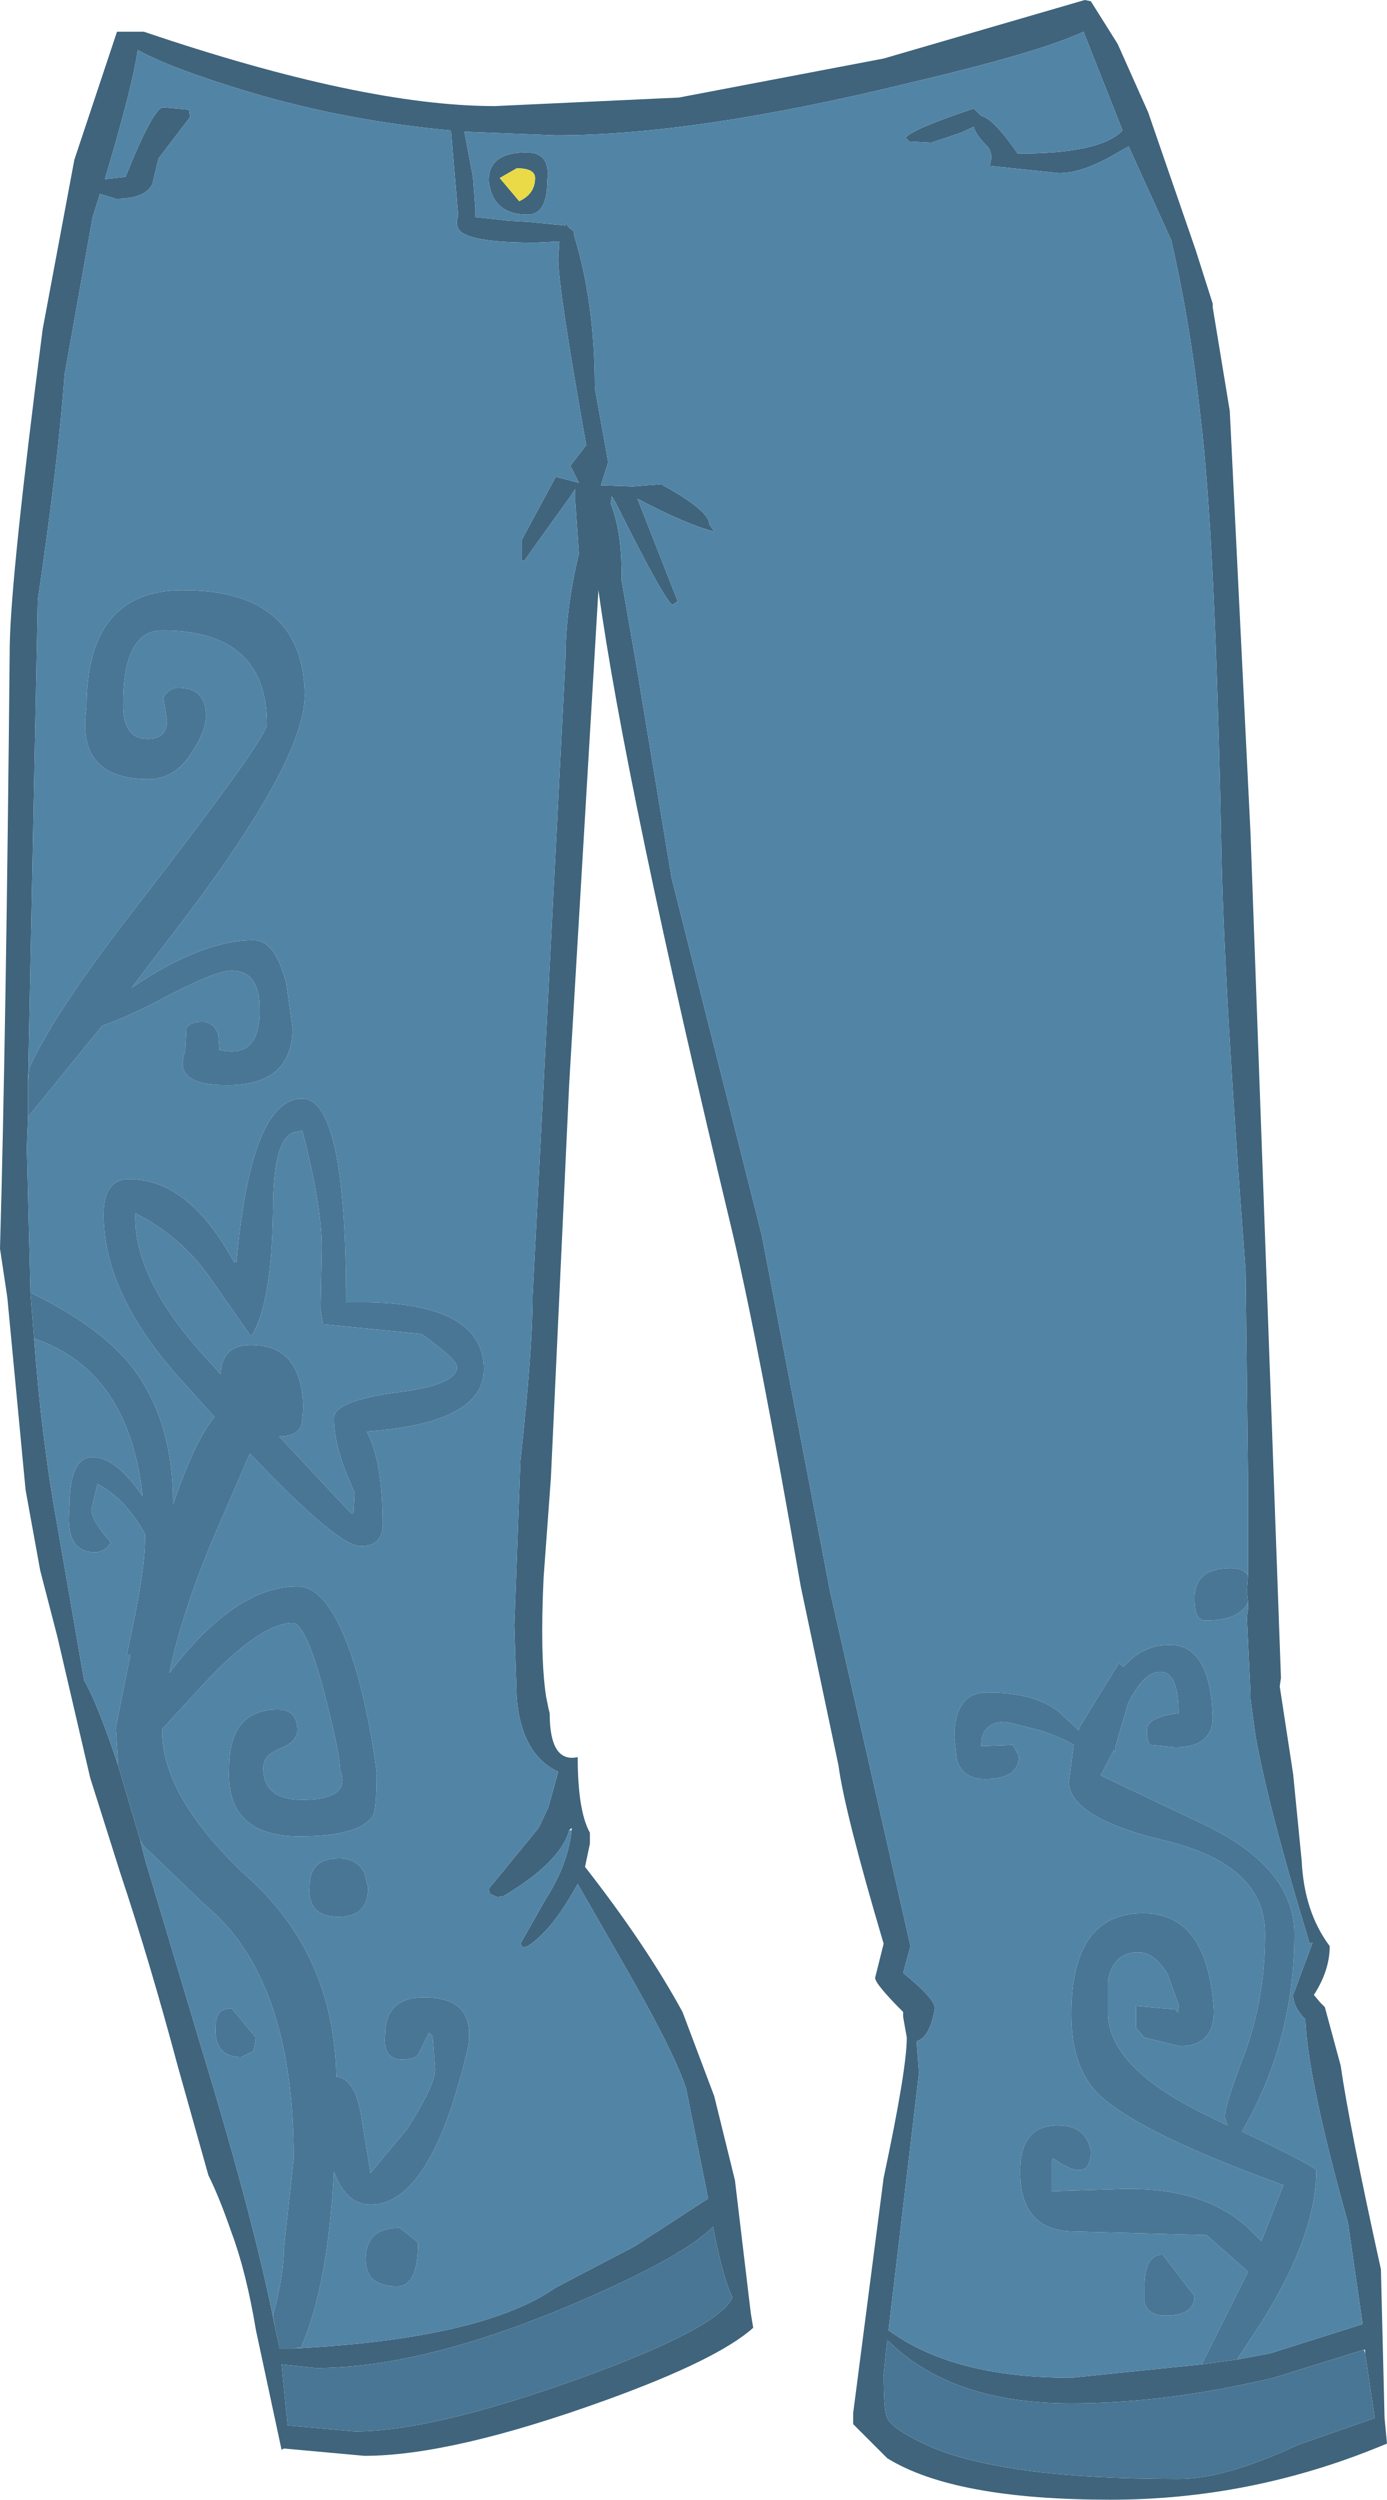 <?xml version="1.0" encoding="UTF-8" standalone="no"?>
<svg xmlns:xlink="http://www.w3.org/1999/xlink" height="102.5px" width="56.9px" xmlns="http://www.w3.org/2000/svg">
  <g transform="matrix(1.0, 0.0, 0.0, 1.0, 22.3, 13.2)">
    <path d="M1.05 61.85 Q0.7 63.15 -1.65 64.55 L-1.75 64.55 -1.85 64.6 -2.1 64.5 -2.2 64.45 -2.25 64.25 -0.2 61.75 0.2 60.9 0.6 59.45 Q-0.9 58.75 -1.1 56.45 L-1.2 53.45 -0.95 46.7 Q-0.45 42.15 -0.45 39.95 L0.45 22.55 0.9 13.8 Q0.9 11.8 1.45 9.5 L1.3 7.35 1.3 6.85 1.1 7.15 -0.8 9.8 -0.9 9.8 -0.9 8.95 0.5 6.35 1.45 6.6 1.1 5.9 1.75 5.05 Q0.6 -1.4 0.6 -2.6 L0.65 -3.3 -0.35 -3.25 Q-2.85 -3.25 -3.4 -3.7 -3.65 -3.95 -3.5 -4.35 L-3.8 -7.85 Q-8.15 -8.25 -12.15 -9.45 -15.3 -10.4 -16.65 -11.15 -16.85 -9.7 -18.0 -5.85 L-17.15 -5.95 Q-16.0 -8.8 -15.6 -8.8 L-14.55 -8.7 -14.5 -8.4 -15.8 -6.7 -16.05 -5.65 Q-16.35 -5.05 -17.55 -5.05 L-18.2 -5.25 -18.5 -4.3 -19.65 2.15 Q-19.9 5.65 -20.75 11.4 L-21.15 31.2 -21.15 32.6 -21.2 33.85 -21.05 39.8 -21.05 39.85 -20.9 41.7 Q-20.6 45.8 -19.95 49.35 L-18.85 55.7 Q-18.3 56.65 -17.45 59.2 L-16.55 62.25 -16.35 63.05 -14.0 70.9 Q-11.85 77.95 -11.0 82.3 L-10.85 83.0 -10.85 83.1 -10.25 83.1 Q-2.5 82.7 0.5 80.6 L3.75 78.9 6.75 76.95 5.85 72.45 Q5.35 70.9 3.15 67.1 L1.4 64.05 1.05 64.65 Q0.2 66.05 -0.65 66.6 L-0.85 66.65 -0.95 66.5 0.1 64.65 Q1.0 63.25 1.15 61.85 L1.15 61.75 1.05 61.85 M-16.4 -11.9 Q-7.4 -8.85 -2.0 -8.85 L5.55 -9.2 13.95 -10.8 22.2 -13.2 22.45 -13.15 23.55 -11.4 24.8 -8.6 26.75 -2.95 27.45 -0.75 27.45 -0.6 28.15 3.65 29.0 20.95 30.25 55.6 30.2 55.95 30.75 59.55 31.1 63.1 Q31.2 65.2 32.25 66.6 32.25 67.6 31.6 68.6 L31.85 68.9 32.05 69.1 32.7 71.5 Q33.05 73.95 34.35 79.85 L34.5 85.95 34.6 87.0 34.35 87.1 Q29.0 89.3 23.25 89.3 16.85 89.3 14.1 87.6 L12.7 86.2 12.7 85.75 13.95 76.1 Q14.9 71.65 14.9 70.35 L14.75 69.5 14.75 69.3 Q13.6 68.15 13.6 67.9 L13.95 66.5 Q12.35 61.1 12.1 59.2 L10.55 51.85 Q8.85 42.05 7.75 37.35 3.35 19.0 2.25 11.0 L1.05 31.25 0.3 47.4 0.0 51.5 Q-0.15 54.7 0.1 56.35 L0.2 56.85 0.25 57.05 Q0.25 59.1 1.4 58.85 1.4 61.05 1.9 61.95 L1.9 62.4 1.7 63.35 Q4.2 66.55 5.7 69.3 L7.0 72.75 7.85 76.2 8.5 81.65 8.6 82.25 Q7.15 83.55 2.6 85.2 -3.75 87.5 -7.35 87.5 L-10.65 87.2 -10.75 87.25 -11.8 82.35 Q-12.2 79.95 -12.8 78.35 -13.3 76.9 -13.75 76.0 L-15.0 71.55 Q-16.15 67.25 -17.35 63.65 L-18.6 59.7 -19.95 53.9 -20.65 51.2 -21.25 47.9 -22.0 40.0 -22.3 38.0 Q-22.05 29.25 -21.9 13.25 -21.85 10.35 -20.55 0.3 L-19.25 -6.65 -17.5 -11.9 -17.35 -11.9 -16.4 -11.9 M28.9 51.4 L28.9 47.6 28.8 38.9 Q27.9 27.1 27.8 21.35 27.55 8.8 26.95 3.9 26.55 0.15 25.75 -3.35 L24.0 -7.2 23.3 -6.8 Q22.05 -6.1 21.15 -6.1 L18.3 -6.4 Q18.45 -6.85 18.25 -7.15 17.7 -7.7 17.65 -8.0 L17.1 -7.75 15.9 -7.35 15.0 -7.4 14.85 -7.55 Q15.1 -7.9 17.65 -8.75 L17.95 -8.45 Q18.45 -8.35 19.45 -6.9 22.85 -6.9 23.75 -7.85 L22.15 -11.9 Q20.35 -11.05 14.8 -9.75 6.15 -7.65 0.5 -7.65 L-3.25 -7.8 -2.9 -5.95 -2.8 -4.65 -2.8 -4.3 -1.45 -4.15 -0.6 -4.1 0.9 -3.95 0.95 -4.05 1.0 -3.9 1.25 -3.7 1.25 -3.55 Q2.1 -0.8 2.1 2.7 L2.65 5.75 2.35 6.7 3.65 6.75 4.85 6.65 4.9 6.7 Q6.8 7.75 6.8 8.3 L7.0 8.6 Q5.85 8.3 3.85 7.25 L5.5 11.45 5.3 11.6 Q5.05 11.6 2.95 7.4 L2.8 7.15 2.75 7.45 Q3.2 8.55 3.2 10.35 L3.2 10.6 3.75 13.75 5.25 22.8 8.95 37.45 11.75 52.05 15.05 66.6 14.75 67.7 Q16.05 68.75 16.05 69.15 15.85 70.35 15.3 70.5 L15.4 71.8 14.15 82.35 Q16.8 84.3 21.65 84.3 L27.0 83.75 28.45 83.55 29.8 83.3 33.6 82.1 33.0 77.95 Q31.35 72.05 31.25 69.6 30.75 69.1 30.75 68.6 L31.55 66.45 31.4 66.5 31.4 66.4 Q29.75 61.0 29.2 57.95 L29.0 56.45 29.0 56.3 29.0 56.2 28.85 53.1 28.9 52.8 28.9 52.5 28.85 52.05 28.9 51.4 M-2.25 -5.8 Q-2.25 -6.95 -0.7 -6.95 0.3 -6.95 0.15 -5.8 0.15 -4.4 -0.65 -4.4 -2.1 -4.4 -2.25 -5.8 M-1.0 -4.95 Q-0.35 -5.25 -0.35 -5.9 -0.35 -6.3 -1.1 -6.3 L-1.8 -5.9 -1.0 -4.95 M33.65 83.15 L29.95 84.3 Q25.5 85.35 21.65 85.35 16.7 85.35 14.1 82.75 L13.95 84.15 Q13.95 85.7 14.1 85.95 14.3 86.4 15.7 87.05 18.75 88.45 26.05 88.45 27.95 88.45 30.95 87.05 L34.1 85.95 33.7 83.3 33.7 83.15 33.65 83.15 M1.4 81.2 Q-4.9 83.9 -9.35 83.9 L-10.75 83.75 -10.5 86.25 -7.75 86.5 Q-4.55 86.5 1.55 84.3 7.2 82.25 7.75 81.0 7.35 80.2 6.95 78.1 5.8 79.3 1.4 81.2" fill="#3f647c" fill-rule="evenodd" stroke="none"/>
    <path d="M-21.15 31.2 L-20.75 11.4 Q-19.9 5.65 -19.65 2.15 L-18.5 -4.3 -18.2 -5.25 -17.55 -5.05 Q-16.35 -5.05 -16.05 -5.65 L-15.8 -6.7 -14.5 -8.4 -14.55 -8.7 -15.6 -8.8 Q-16.0 -8.8 -17.15 -5.95 L-18.0 -5.85 Q-16.85 -9.7 -16.65 -11.15 -15.3 -10.4 -12.15 -9.45 -8.15 -8.25 -3.8 -7.85 L-3.5 -4.35 Q-3.65 -3.95 -3.4 -3.7 -2.85 -3.25 -0.35 -3.25 L0.65 -3.3 0.6 -2.6 Q0.6 -1.4 1.75 5.05 L1.1 5.9 1.45 6.6 0.5 6.35 -0.9 8.95 -0.9 9.8 -0.8 9.8 1.1 7.15 1.3 6.85 1.3 7.35 1.45 9.5 Q0.9 11.8 0.9 13.8 L0.45 22.55 -0.45 39.95 Q-0.45 42.15 -0.95 46.7 L-1.2 53.45 -1.1 56.45 Q-0.9 58.75 0.6 59.45 L0.2 60.9 -0.2 61.75 -2.25 64.25 -2.2 64.45 -2.1 64.5 -1.85 64.6 -1.75 64.55 -1.65 64.55 Q0.7 63.15 1.05 61.85 L1.15 61.85 Q1.0 63.25 0.1 64.65 L-0.95 66.5 -0.85 66.65 -0.65 66.6 Q0.2 66.05 1.05 64.65 L1.4 64.05 3.15 67.1 Q5.35 70.9 5.85 72.45 L6.75 76.95 3.75 78.9 0.5 80.6 Q-2.5 82.7 -10.25 83.1 L-9.95 83.05 Q-8.85 80.55 -8.6 75.85 -8.1 77.2 -7.1 77.2 -4.6 77.2 -3.1 70.75 -2.75 68.7 -4.9 68.7 -6.5 68.7 -6.5 70.25 -6.6 71.25 -5.8 71.25 -5.2 71.25 -5.1 70.95 L-4.7 70.15 -4.55 70.3 -4.45 71.65 Q-4.45 72.3 -5.6 74.1 L-7.1 75.9 -7.5 73.45 Q-7.75 72.05 -8.5 71.95 -8.6 67.0 -12.05 63.85 -15.65 60.55 -15.65 57.75 L-15.65 57.7 -13.9 55.8 Q-11.6 53.35 -10.3 53.35 -9.75 53.35 -9.0 56.2 -8.35 58.7 -8.35 59.35 -7.85 60.6 -9.9 60.6 -11.5 60.6 -11.5 59.3 -11.5 58.75 -10.8 58.5 -10.1 58.2 -10.1 57.75 -10.1 56.9 -10.9 56.9 -12.9 56.9 -12.9 59.3 -13.05 62.1 -10.0 62.1 -7.55 62.1 -7.0 61.25 -6.85 61.0 -6.85 59.45 -7.1 57.5 -7.6 55.6 -8.65 51.85 -10.1 51.85 -12.65 51.85 -15.35 55.4 -14.9 53.15 -13.65 50.1 L-12.05 46.4 Q-8.45 50.2 -7.5 50.2 -6.6 50.2 -6.6 49.3 -6.6 46.75 -7.25 45.5 -2.45 45.15 -2.45 42.95 -2.45 40.05 -8.1 40.2 -8.1 31.85 -9.9 31.85 -12.0 31.85 -12.6 38.55 L-12.7 38.55 Q-14.55 35.15 -17.0 35.15 -18.05 35.15 -18.05 36.6 -18.05 39.85 -14.9 43.35 L-13.5 44.9 Q-14.3 45.85 -15.2 48.5 L-15.2 48.4 Q-15.2 45.45 -16.5 43.4 -17.7 41.45 -20.95 39.85 L-21.05 39.8 -21.2 33.85 -21.15 32.6 -18.1 28.85 Q-17.15 28.55 -15.55 27.7 -13.45 26.6 -12.8 26.6 -11.65 26.6 -11.65 28.15 -11.6 30.25 -13.3 29.85 L-13.3 29.8 -13.35 29.2 Q-13.55 28.7 -14.0 28.7 -14.5 28.7 -14.65 28.95 L-14.7 29.9 Q-15.25 31.3 -13.0 31.3 -10.3 31.3 -10.3 28.95 L-10.55 27.15 Q-11.0 25.35 -11.9 25.35 -13.75 25.35 -16.2 26.85 L-16.9 27.3 -14.95 24.75 Q-9.8 18.0 -9.8 15.3 -9.85 11.0 -14.8 11.0 -18.75 11.0 -18.75 15.8 -19.2 18.75 -16.2 18.75 -15.1 18.75 -14.4 17.6 -13.85 16.75 -13.85 16.15 -13.85 15.0 -15.0 15.0 -15.35 15.0 -15.6 15.4 L-15.45 16.35 Q-15.45 17.1 -16.25 17.1 -17.25 17.1 -17.25 15.7 -17.25 12.65 -15.65 12.65 -11.35 12.65 -11.35 16.5 -11.35 17.05 -16.45 23.65 -20.05 28.25 -21.1 30.6 L-21.15 31.2 M27.0 83.75 L21.65 84.3 Q16.8 84.3 14.15 82.35 L15.4 71.8 15.3 70.5 Q15.85 70.35 16.05 69.15 16.05 68.75 14.75 67.7 L15.05 66.6 11.75 52.05 8.95 37.45 5.25 22.8 3.75 13.75 3.2 10.6 3.2 10.35 Q3.2 8.55 2.75 7.45 L2.8 7.15 2.95 7.4 Q5.05 11.6 5.3 11.6 L5.5 11.45 3.85 7.25 Q5.85 8.3 7.0 8.6 L6.8 8.3 Q6.8 7.75 4.9 6.7 L4.85 6.65 3.65 6.75 2.35 6.7 2.65 5.75 2.1 2.7 Q2.1 -0.8 1.25 -3.55 L1.25 -3.7 1.0 -3.9 0.95 -4.05 0.9 -3.95 -0.6 -4.1 -1.45 -4.15 -2.8 -4.3 -2.8 -4.65 -2.9 -5.95 -3.25 -7.8 0.5 -7.65 Q6.15 -7.65 14.8 -9.75 20.35 -11.05 22.15 -11.9 L23.75 -7.85 Q22.85 -6.9 19.45 -6.9 18.45 -8.35 17.95 -8.45 L17.65 -8.75 Q15.1 -7.9 14.85 -7.55 L15.0 -7.4 15.9 -7.35 17.1 -7.75 17.65 -8.0 Q17.7 -7.7 18.25 -7.15 18.45 -6.85 18.3 -6.4 L21.15 -6.1 Q22.05 -6.1 23.3 -6.8 L24.0 -7.2 25.75 -3.35 Q26.55 0.15 26.95 3.9 27.55 8.8 27.8 21.35 27.9 27.1 28.8 38.9 L28.9 47.6 28.9 51.4 Q28.7 51.1 28.2 51.1 26.7 51.1 26.7 52.35 26.7 53.25 27.15 53.25 28.55 53.25 28.9 52.5 L28.9 52.8 28.85 53.1 29.0 56.2 29.0 56.3 29.0 56.45 29.2 57.95 Q29.75 61.0 31.4 66.4 L31.4 66.5 31.55 66.45 30.75 68.6 Q30.75 69.1 31.25 69.6 31.35 72.05 33.0 77.95 L33.6 82.1 29.8 83.3 28.45 83.55 29.5 81.95 Q31.7 78.4 31.7 75.8 31.7 75.65 28.65 74.2 30.8 70.5 30.8 66.1 30.8 63.3 26.85 61.5 L22.85 59.6 23.4 58.55 23.45 58.65 23.45 58.45 23.95 56.75 23.95 56.7 Q24.6 55.35 25.3 55.35 26.05 55.35 26.05 57.05 24.75 57.2 24.75 57.75 24.75 58.25 24.9 58.35 L25.9 58.45 Q27.45 58.45 27.45 57.2 27.35 54.25 25.7 54.25 24.55 54.25 23.8 55.15 L23.6 55.0 22.0 57.6 21.95 57.75 21.15 57.0 Q20.15 56.2 18.2 56.2 16.85 56.2 16.85 58.05 L16.95 58.95 Q17.2 59.75 18.1 59.75 19.5 59.75 19.5 58.8 L19.25 58.35 17.95 58.4 Q17.95 57.4 18.95 57.4 L20.35 57.75 Q21.15 58.0 21.75 58.35 L21.55 59.85 Q21.55 61.35 25.6 62.3 29.6 63.3 29.6 66.1 29.6 68.65 28.8 70.9 27.95 73.1 27.95 73.6 L28.05 73.95 27.45 73.65 Q23.15 71.65 23.15 69.3 L23.15 68.05 Q23.35 66.85 24.4 66.85 25.05 66.85 25.6 67.75 L26.05 69.0 Q26.05 69.5 25.95 69.2 L24.3 69.05 24.3 69.95 24.65 70.35 26.1 70.7 Q27.5 70.7 27.5 69.25 27.25 65.25 24.6 65.25 21.65 65.25 21.65 69.4 21.65 71.65 22.85 72.75 24.55 74.3 30.35 76.4 L29.45 78.7 28.95 78.2 Q27.2 76.55 24.0 76.55 L20.85 76.65 20.85 75.45 20.9 75.3 Q22.45 76.4 22.45 75.0 22.25 73.95 21.1 73.95 19.55 73.95 19.55 75.85 19.55 78.3 21.8 78.3 L27.2 78.45 28.9 79.95 27.0 83.75 M-2.25 -5.8 Q-2.1 -4.4 -0.65 -4.4 0.15 -4.4 0.15 -5.8 0.3 -6.95 -0.7 -6.95 -2.25 -6.95 -2.25 -5.8 M24.65 80.6 L24.65 81.2 Q24.8 81.75 25.5 81.75 26.7 81.75 26.7 80.95 L25.4 79.25 Q24.65 79.25 24.65 80.6 M-20.9 41.7 L-20.85 41.7 Q-17.0 43.05 -16.45 48.15 -17.55 46.55 -18.5 46.55 -19.45 46.55 -19.45 48.6 -19.65 50.45 -18.4 50.45 -18.0 50.45 -17.75 50.05 -18.55 49.15 -18.55 48.7 L-18.3 47.65 Q-17.15 48.25 -16.35 49.7 L-16.35 49.9 Q-16.35 51.3 -17.1 54.65 L-16.95 54.65 -17.55 57.65 -17.45 59.2 Q-18.3 56.65 -18.85 55.7 L-19.95 49.35 Q-20.6 45.8 -20.9 41.7 M-16.55 62.25 L-16.4 62.5 -13.9 64.9 Q-10.25 67.9 -10.25 75.3 L-10.65 78.95 Q-10.65 80.05 -11.1 81.75 L-11.0 82.3 Q-11.85 77.95 -14.0 70.9 L-16.35 63.05 -16.55 62.25 M-10.05 33.2 L-9.9 33.15 Q-9.1 36.25 -9.1 37.95 L-9.15 40.5 -9.05 41.1 -5.0 41.5 Q-3.55 42.55 -3.55 42.85 -3.55 43.6 -6.05 43.9 -8.6 44.25 -8.6 44.95 -8.6 46.2 -7.75 48.0 L-7.8 48.85 -7.9 48.85 -10.85 45.7 Q-9.9 45.7 -9.9 44.95 -9.8 44.2 -10.0 43.45 -10.4 41.95 -12.0 41.95 -13.2 41.95 -13.25 43.15 L-13.65 42.7 Q-16.85 39.3 -16.75 36.55 -14.95 37.45 -13.75 39.1 L-12.0 41.6 Q-11.15 40.3 -11.1 36.4 -11.1 33.2 -10.05 33.2 M-5.9 78.15 Q-7.3 78.15 -7.3 79.45 -7.3 80.55 -6.0 80.55 -5.15 80.55 -5.15 78.75 L-5.9 78.15 M-8.4 63.0 Q-9.6 63.0 -9.6 64.15 -9.7 65.4 -8.4 65.4 -7.2 65.4 -7.2 64.2 L-7.35 63.6 Q-7.65 63.0 -8.4 63.0 M-11.9 70.9 L-11.8 70.35 -12.8 69.15 Q-13.45 69.15 -13.45 69.85 -13.55 71.15 -12.4 71.15 L-11.9 70.9" fill="#5284a5" fill-rule="evenodd" stroke="none"/>
    <path d="M-1.0 -4.95 L-1.8 -5.9 -1.1 -6.3 Q-0.35 -6.3 -0.35 -5.9 -0.35 -5.25 -1.0 -4.95" fill="#ebda47" fill-rule="evenodd" stroke="none"/>
    <path d="M-21.05 39.8 L-20.95 39.85 -21.05 39.85 -21.05 39.8" fill="#446d88" fill-rule="evenodd" stroke="none"/>
    <path d="M-21.15 31.2 L-21.1 30.6 Q-20.05 28.25 -16.45 23.65 -11.35 17.05 -11.35 16.5 -11.35 12.65 -15.65 12.65 -17.25 12.65 -17.25 15.7 -17.25 17.1 -16.25 17.1 -15.45 17.1 -15.45 16.35 L-15.6 15.4 Q-15.35 15.0 -15.0 15.0 -13.85 15.0 -13.85 16.15 -13.85 16.75 -14.4 17.6 -15.1 18.75 -16.2 18.75 -19.2 18.75 -18.75 15.8 -18.75 11.0 -14.8 11.0 -9.85 11.0 -9.8 15.3 -9.8 18.0 -14.95 24.75 L-16.9 27.3 -16.2 26.85 Q-13.75 25.35 -11.9 25.35 -11.0 25.35 -10.55 27.15 L-10.3 28.95 Q-10.3 31.3 -13.0 31.3 -15.25 31.3 -14.7 29.9 L-14.65 28.95 Q-14.5 28.7 -14.0 28.7 -13.55 28.7 -13.35 29.2 L-13.3 29.8 -13.3 29.85 Q-11.6 30.25 -11.65 28.15 -11.65 26.6 -12.8 26.6 -13.45 26.6 -15.55 27.7 -17.15 28.55 -18.1 28.85 L-21.15 32.6 -21.15 31.2 M-20.95 39.85 Q-17.7 41.45 -16.5 43.4 -15.2 45.45 -15.2 48.4 L-15.2 48.5 Q-14.3 45.85 -13.5 44.9 L-14.9 43.35 Q-18.05 39.85 -18.05 36.6 -18.05 35.15 -17.0 35.15 -14.55 35.15 -12.7 38.55 L-12.6 38.55 Q-12.0 31.85 -9.9 31.85 -8.1 31.85 -8.1 40.2 -2.45 40.05 -2.45 42.95 -2.45 45.15 -7.25 45.5 -6.6 46.75 -6.6 49.3 -6.6 50.2 -7.5 50.2 -8.45 50.2 -12.05 46.4 L-13.65 50.1 Q-14.9 53.15 -15.35 55.4 -12.65 51.85 -10.1 51.85 -8.65 51.85 -7.6 55.6 -7.1 57.5 -6.85 59.45 -6.85 61.0 -7.0 61.25 -7.55 62.1 -10.0 62.1 -13.05 62.1 -12.9 59.3 -12.9 56.9 -10.9 56.9 -10.1 56.9 -10.1 57.75 -10.1 58.2 -10.8 58.5 -11.5 58.75 -11.5 59.3 -11.5 60.6 -9.9 60.6 -7.85 60.6 -8.35 59.35 -8.35 58.7 -9.0 56.2 -9.75 53.35 -10.3 53.35 -11.6 53.35 -13.9 55.8 L-15.65 57.7 -15.65 57.75 Q-15.65 60.55 -12.05 63.85 -8.6 67.0 -8.5 71.95 -7.75 72.05 -7.5 73.45 L-7.1 75.9 -5.6 74.1 Q-4.45 72.3 -4.45 71.65 L-4.55 70.3 -4.7 70.15 -5.1 70.95 Q-5.2 71.25 -5.8 71.25 -6.6 71.25 -6.5 70.25 -6.5 68.7 -4.9 68.7 -2.75 68.7 -3.1 70.75 -4.6 77.2 -7.1 77.2 -8.1 77.2 -8.6 75.85 -8.85 80.55 -9.95 83.05 L-10.25 83.1 -10.85 83.1 -10.85 83.0 -11.0 82.3 -11.1 81.75 Q-10.65 80.05 -10.65 78.95 L-10.25 75.3 Q-10.25 67.9 -13.9 64.9 L-16.4 62.5 -16.55 62.25 -17.45 59.2 -17.55 57.65 -16.95 54.65 -17.1 54.65 Q-16.35 51.3 -16.35 49.9 L-16.35 49.7 Q-17.15 48.25 -18.3 47.65 L-18.55 48.7 Q-18.55 49.15 -17.75 50.05 -18.0 50.45 -18.4 50.45 -19.65 50.45 -19.45 48.6 -19.45 46.55 -18.5 46.55 -17.55 46.55 -16.45 48.15 -17.0 43.05 -20.85 41.7 L-20.9 41.7 -21.05 39.85 -20.95 39.85 M27.0 83.75 L28.9 79.95 27.2 78.45 21.8 78.3 Q19.55 78.3 19.55 75.85 19.55 73.95 21.1 73.95 22.25 73.95 22.45 75.0 22.45 76.4 20.9 75.3 L20.85 75.45 20.85 76.65 24.0 76.55 Q27.2 76.55 28.95 78.2 L29.45 78.7 30.35 76.4 Q24.55 74.3 22.85 72.75 21.65 71.65 21.65 69.4 21.65 65.25 24.6 65.25 27.25 65.25 27.5 69.25 27.5 70.7 26.1 70.7 L24.65 70.35 24.3 69.95 24.3 69.05 25.95 69.2 Q26.05 69.5 26.05 69.0 L25.6 67.75 Q25.05 66.85 24.4 66.85 23.35 66.85 23.15 68.05 L23.15 69.3 Q23.15 71.65 27.45 73.65 L28.05 73.95 27.95 73.6 Q27.95 73.1 28.8 70.9 29.6 68.65 29.6 66.1 29.6 63.3 25.6 62.3 21.55 61.35 21.55 59.85 L21.75 58.35 Q21.15 58.0 20.35 57.75 L18.95 57.4 Q17.95 57.4 17.95 58.4 L19.25 58.35 19.5 58.8 Q19.5 59.75 18.1 59.75 17.2 59.75 16.95 58.95 L16.85 58.05 Q16.85 56.2 18.2 56.2 20.15 56.2 21.15 57.0 L21.95 57.75 22.0 57.6 23.6 55.0 23.8 55.15 Q24.55 54.25 25.7 54.25 27.35 54.25 27.45 57.2 27.45 58.45 25.9 58.45 L24.9 58.35 Q24.75 58.25 24.75 57.75 24.75 57.2 26.05 57.05 26.05 55.35 25.3 55.35 24.6 55.35 23.95 56.7 L23.95 56.75 23.45 58.45 23.45 58.65 23.4 58.55 22.85 59.6 26.85 61.5 Q30.8 63.3 30.8 66.1 30.8 70.5 28.65 74.2 31.7 75.65 31.7 75.8 31.7 78.4 29.5 81.95 L28.45 83.55 27.0 83.75 M28.9 52.5 Q28.55 53.25 27.15 53.25 26.7 53.25 26.7 52.35 26.7 51.1 28.2 51.1 28.7 51.1 28.9 51.4 L28.85 52.05 28.9 52.5 M33.7 83.3 L34.1 85.95 30.95 87.05 Q27.95 88.45 26.05 88.45 18.75 88.45 15.7 87.05 14.3 86.4 14.1 85.95 13.95 85.7 13.95 84.15 L14.1 82.75 Q16.7 85.35 21.65 85.35 25.5 85.35 29.95 84.3 L33.65 83.15 33.7 83.3 M1.4 81.2 Q5.8 79.3 6.95 78.1 7.35 80.2 7.75 81.0 7.2 82.25 1.55 84.3 -4.55 86.5 -7.75 86.5 L-10.5 86.25 -10.75 83.75 -9.35 83.9 Q-4.9 83.9 1.4 81.2 M24.65 80.6 Q24.65 79.25 25.4 79.25 L26.7 80.95 Q26.7 81.75 25.5 81.75 24.8 81.75 24.65 81.2 L24.65 80.6 M-10.05 33.2 Q-11.1 33.2 -11.1 36.4 -11.15 40.3 -12.0 41.6 L-13.75 39.1 Q-14.95 37.45 -16.75 36.55 -16.85 39.3 -13.65 42.7 L-13.25 43.15 Q-13.2 41.95 -12.0 41.95 -10.4 41.95 -10.0 43.45 -9.8 44.2 -9.9 44.95 -9.9 45.7 -10.85 45.7 L-7.9 48.85 -7.8 48.85 -7.75 48.0 Q-8.6 46.2 -8.6 44.95 -8.6 44.25 -6.05 43.9 -3.55 43.6 -3.55 42.85 -3.55 42.55 -5.0 41.5 L-9.05 41.1 -9.15 40.5 -9.1 37.95 Q-9.1 36.25 -9.9 33.15 L-10.05 33.2 M-11.9 70.9 L-12.4 71.15 Q-13.55 71.15 -13.45 69.85 -13.45 69.15 -12.8 69.15 L-11.8 70.35 -11.9 70.9 M-8.4 63.0 Q-7.65 63.0 -7.35 63.6 L-7.2 64.2 Q-7.2 65.4 -8.4 65.4 -9.7 65.4 -9.6 64.15 -9.6 63.0 -8.4 63.0 M-5.9 78.15 L-5.15 78.75 Q-5.15 80.55 -6.0 80.55 -7.3 80.55 -7.3 79.45 -7.3 78.15 -5.9 78.15" fill="#497694" fill-rule="evenodd" stroke="none"/>
  </g>
</svg>

